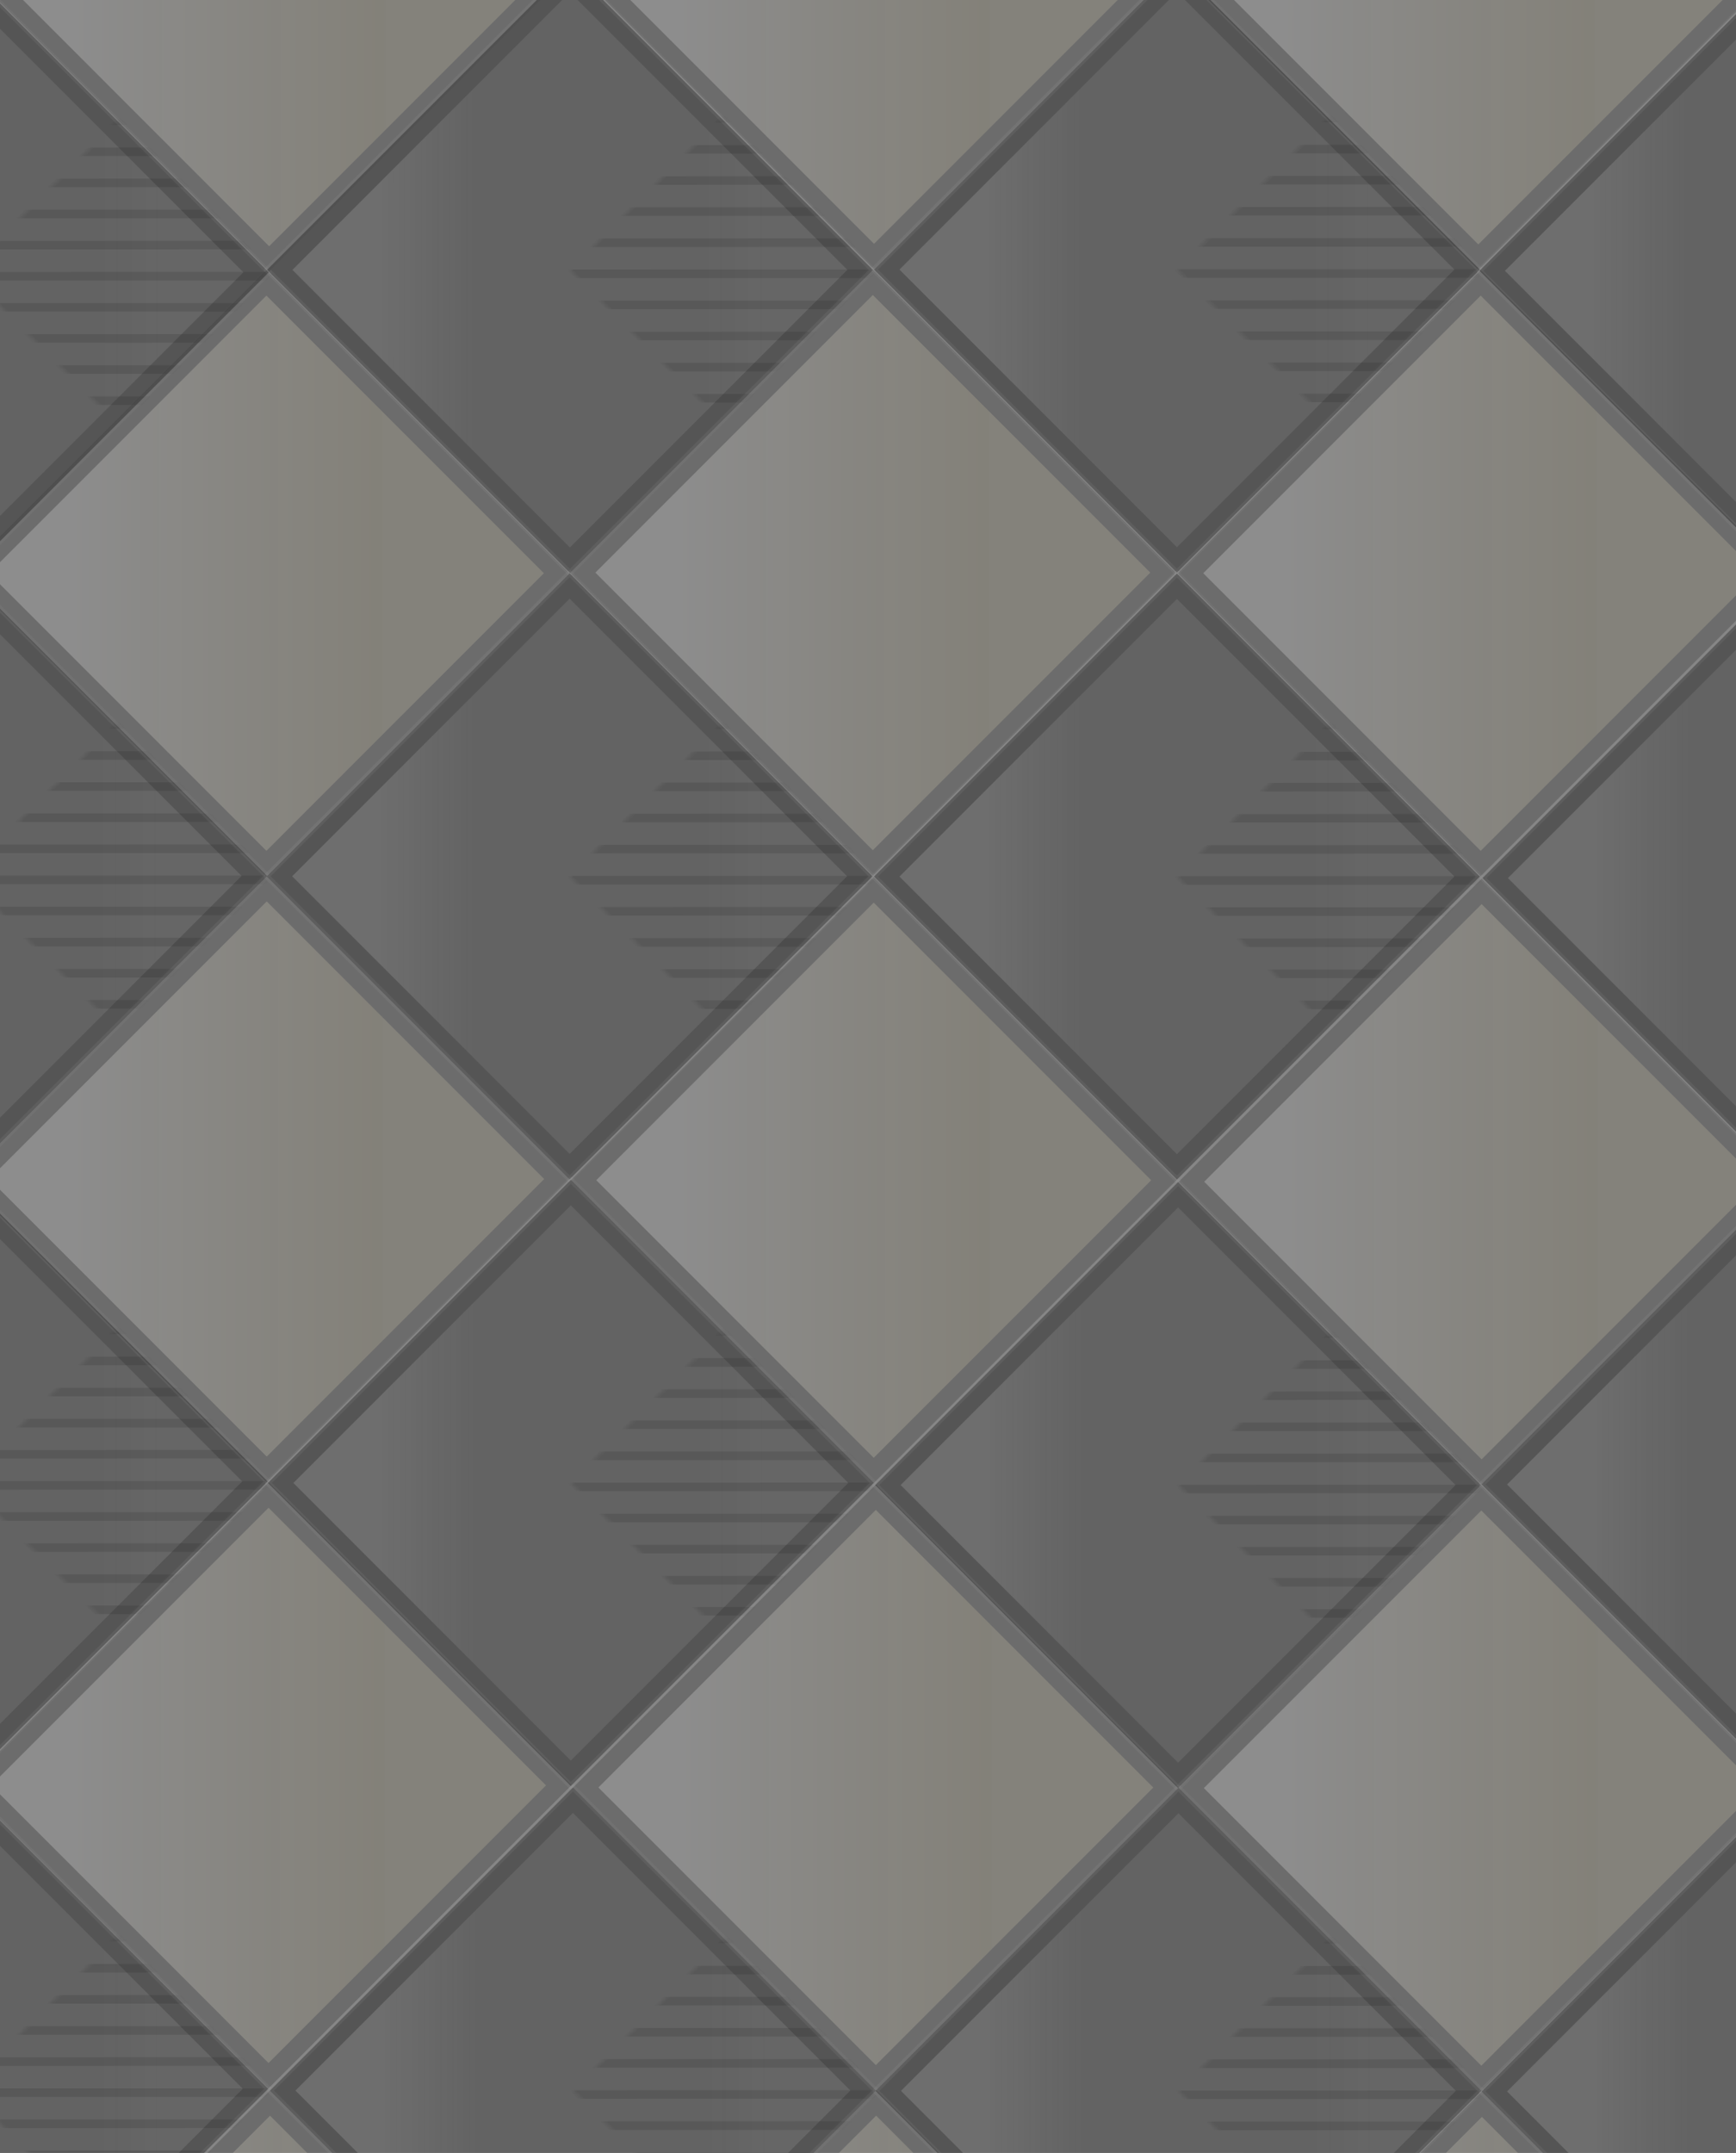 
<svg xmlns="http://www.w3.org/2000/svg" version="1.1" xmlns:xlink="http://www.w3.org/1999/xlink" preserveAspectRatio="none" x="0px" y="0px" width="288px" height="357px" viewBox="0 0 288 357">
<rect x="0" y="0" width="288" height="357" fill="#808080" stroke="none"/>
<defs>
<linearGradient id="Gradient_1" gradientUnits="userSpaceOnUse" x1="13.212" y1="13.212" x2="61.788" y2="61.788" spreadMethod="pad">
<stop  offset="0%" stop-color="#FFFFFF" stop-opacity="0.09"/>

<stop  offset="25.882%" stop-color="#F7F7F7" stop-opacity="0.02"/>

<stop  offset="83.529%" stop-color="#F7F7F7" stop-opacity="0.02"/>

<stop  offset="100%" stop-color="#FCFCFC" stop-opacity="0.039"/>
</linearGradient>

<linearGradient id="Gradient_2" gradientUnits="userSpaceOnUse" x1="13.212" y1="13.212" x2="61.788" y2="61.788" spreadMethod="pad">
<stop  offset="0%" stop-color="#FFFFFF" stop-opacity="0.149"/>

<stop  offset="77.255%" stop-color="#CDBA7E" stop-opacity="0.129"/>

<stop  offset="88.235%" stop-color="#D3C38F" stop-opacity="0.122"/>
</linearGradient>

<g id="mcBGAvatarChessCuadroB_0_Layer3_0_FILL">
<path fill="#000000" fill-opacity="0.251" stroke="none" d="
M -37.5 37.5
L 37.5 37.5 37.5 -37.5 -37.5 -37.5 -37.5 37.5 Z"/>
</g>

<g id="mcBGAvatarChessCuadroS1_0_Layer0_0_FILL">
<path fill="#000000" fill-opacity="0.11" stroke="none" d="
M 0 75
L 75 75 75 0 0 0 0 75
M 71.85 71.85
L 3.15 71.85 3.15 3.15 71.85 3.15 71.85 71.85 Z"/>

<path fill="url(#Gradient_1)" stroke="none" d="
M 3.15 71.85
L 71.85 71.85 71.85 3.15 3.15 3.15 3.15 71.85 Z"/>
</g>

<g id="Mask_mcBGAvatarChessCuadroB_0_1_MASK_0_FILL">
<path fill="#FFFFFF" stroke="none" d="
M -37.5 37.5
L 37.5 37.5 37.5 -37.5 -37.5 -37.5 -37.5 37.5 Z"/>
</g>

<g id="mcBGAvatarChessCuadroW_0_Layer1_0_FILL">
<path fill="#000000" fill-opacity="0.051" stroke="none" d="
M -37.5 -37.5
L -37.5 37.5 37.5 37.5 37.5 -37.5 -37.5 -37.5 Z"/>
</g>

<g id="mcBGAvatarChessCuadroS2_0_Layer0_0_FILL">
<path fill="#000000" fill-opacity="0.11" stroke="none" d="
M 0 75
L 75 75 75 0 0 0 0 75
M 71.85 71.85
L 3.15 71.85 3.15 3.15 71.85 3.15 71.85 71.85 Z"/>

<path fill="url(#Gradient_2)" stroke="none" d="
M 3.15 71.85
L 71.85 71.85 71.85 3.15 3.15 3.15 3.15 71.85 Z"/>
</g>

<path id="mcBGAvatarChessCuadroS1_0_Layer0_0_1_STROKES" stroke="#FFFFFF" stroke-opacity="0.051" stroke-width="1" stroke-linejoin="round" stroke-linecap="round" fill="none" d="
M 0 75
L 0 0 75 0 75 75 0 75 Z"/>

<path id="mcBGAvatarChessCuadroB_0_Layer1_0_1_STROKES" stroke="#000000" stroke-opacity="0.11" stroke-width="1.5" stroke-linejoin="round" stroke-linecap="round" fill="none" d="
M 4.1 -56.5
L 147.65 87
M 11.8 -56.5
L 155.35 87
M 19.5 -56.5
L 163.05 87
M -126.75 -56.5
L 16.8 87
M -119.1 -56.5
L 24.45 87
M -111.4 -56.5
L 32.15 87
M -103.7 -56.5
L 39.85 87
M -96 -56.5
L 47.55 87
M -88.3 -56.5
L 55.25 87
M -80.6 -56.5
L 62.95 87
M -72.9 -56.5
L 70.65 87
M -65.2 -56.5
L 78.35 87
M -57.5 -56.5
L 86.05 87
M -49.8 -56.5
L 93.75 87
M -42.1 -56.5
L 101.45 87
M -34.4 -56.5
L 109.15 87
M -26.7 -56.5
L 116.85 87
M -19 -56.5
L 124.55 87
M -11.3 -56.5
L 132.25 87
M -3.6 -56.5
L 139.95 87"/>
</defs>

<g id="square12" transform="matrix( 0.67, -0.67, 0.67, 0.67, -5.65,45.15) ">
<g transform="matrix( 1, 0, 0, 1, 0,0) ">
<use xlink:href="#mcBGAvatarChessCuadroB_0_Layer3_0_FILL"/>
</g>

<g transform="matrix( 1, 0, 0, 1, -37.5,-37.5) ">
<g transform="matrix( 1, 0, 0, 1, 0,0) ">
<use xlink:href="#mcBGAvatarChessCuadroS1_0_Layer0_0_FILL"/>

<use xlink:href="#mcBGAvatarChessCuadroS1_0_Layer0_0_1_STROKES"/>
</g>
</g>

<mask id="Mask_Mask_1">
<g transform="matrix( 1, 0, 0, 1, 0,0) ">
<use xlink:href="#Mask_mcBGAvatarChessCuadroB_0_1_MASK_0_FILL"/>
</g>
</mask>

<g mask="url(#Mask_Mask_1)">
<g transform="matrix( 1, 0, 0, 1, 0,0) ">
<use xlink:href="#mcBGAvatarChessCuadroB_0_Layer1_0_1_STROKES"/>
</g>
</g>
</g>

<g id="square13" transform="matrix( 0.67, -0.67, 0.67, 0.67, 44.65,-5.2) ">
<g transform="matrix( 1, 0, 0, 1, 0,0) ">
<use xlink:href="#mcBGAvatarChessCuadroW_0_Layer1_0_FILL"/>
</g>

<g transform="matrix( 1, 0, 0, 1, -37.5,-37.5) ">
<g transform="matrix( 1, 0, 0, 1, 0,0) ">
<use xlink:href="#mcBGAvatarChessCuadroS2_0_Layer0_0_FILL"/>
</g>
</g>
</g>

<g id="square19" transform="matrix( 0.67, -0.67, 0.67, 0.67, -5.95,145.25) ">
<g transform="matrix( 1, 0, 0, 1, 0,0) ">
<use xlink:href="#mcBGAvatarChessCuadroB_0_Layer3_0_FILL"/>
</g>

<g transform="matrix( 1, 0, 0, 1, -37.5,-37.5) ">
<g transform="matrix( 1, 0, 0, 1, 0,0) ">
<use xlink:href="#mcBGAvatarChessCuadroS1_0_Layer0_0_FILL"/>

<use xlink:href="#mcBGAvatarChessCuadroS1_0_Layer0_0_1_STROKES"/>
</g>
</g>

<mask id="Mask_Mask_2">
<g transform="matrix( 1, 0, 0, 1, 0,0) ">
<use xlink:href="#Mask_mcBGAvatarChessCuadroB_0_1_MASK_0_FILL"/>
</g>
</mask>

<g mask="url(#Mask_Mask_2)">
<g transform="matrix( 1, 0, 0, 1, 0,0) ">
<use xlink:href="#mcBGAvatarChessCuadroB_0_Layer1_0_1_STROKES"/>
</g>
</g>
</g>

<g id="square20" transform="matrix( 0.67, -0.67, 0.67, 0.67, 44.2,95.05) ">
<g transform="matrix( 1, 0, 0, 1, 0,0) ">
<use xlink:href="#mcBGAvatarChessCuadroW_0_Layer1_0_FILL"/>
</g>

<g transform="matrix( 1, 0, 0, 1, -37.5,-37.5) ">
<g transform="matrix( 1, 0, 0, 1, 0,0) ">
<use xlink:href="#mcBGAvatarChessCuadroS2_0_Layer0_0_FILL"/>
</g>
</g>
</g>

<g id="square21" transform="matrix( 0.67, -0.67, 0.67, 0.67, 94.55,44.75) ">
<g transform="matrix( 1, 0, 0, 1, 0,0) ">
<use xlink:href="#mcBGAvatarChessCuadroB_0_Layer3_0_FILL"/>
</g>

<g transform="matrix( 1, 0, 0, 1, -37.5,-37.5) ">
<g transform="matrix( 1, 0, 0, 1, 0,0) ">
<use xlink:href="#mcBGAvatarChessCuadroS1_0_Layer0_0_FILL"/>

<use xlink:href="#mcBGAvatarChessCuadroS1_0_Layer0_0_1_STROKES"/>
</g>
</g>

<mask id="Mask_Mask_3">
<g transform="matrix( 1, 0, 0, 1, 0,0) ">
<use xlink:href="#Mask_mcBGAvatarChessCuadroB_0_1_MASK_0_FILL"/>
</g>
</mask>

<g mask="url(#Mask_Mask_3)">
<g transform="matrix( 1, 0, 0, 1, 0,0) ">
<use xlink:href="#mcBGAvatarChessCuadroB_0_Layer1_0_1_STROKES"/>
</g>
</g>
</g>

<g id="square22" transform="matrix( 0.67, -0.67, 0.67, 0.67, 145,-5.6) ">
<g transform="matrix( 1, 0, 0, 1, 0,0) ">
<use xlink:href="#mcBGAvatarChessCuadroW_0_Layer1_0_FILL"/>
</g>

<g transform="matrix( 1, 0, 0, 1, -37.5,-37.5) ">
<g transform="matrix( 1, 0, 0, 1, 0,0) ">
<use xlink:href="#mcBGAvatarChessCuadroS2_0_Layer0_0_FILL"/>
</g>
</g>
</g>

<g id="square26" transform="matrix( 0.67, -0.67, 0.67, 0.67, -5.85,245.65) ">
<g transform="matrix( 1, 0, 0, 1, 0,0) ">
<use xlink:href="#mcBGAvatarChessCuadroB_0_Layer3_0_FILL"/>
</g>

<g transform="matrix( 1, 0, 0, 1, -37.5,-37.5) ">
<g transform="matrix( 1, 0, 0, 1, 0,0) ">
<use xlink:href="#mcBGAvatarChessCuadroS1_0_Layer0_0_FILL"/>

<use xlink:href="#mcBGAvatarChessCuadroS1_0_Layer0_0_1_STROKES"/>
</g>
</g>

<mask id="Mask_Mask_4">
<g transform="matrix( 1, 0, 0, 1, 0,0) ">
<use xlink:href="#Mask_mcBGAvatarChessCuadroB_0_1_MASK_0_FILL"/>
</g>
</mask>

<g mask="url(#Mask_Mask_4)">
<g transform="matrix( 1, 0, 0, 1, 0,0) ">
<use xlink:href="#mcBGAvatarChessCuadroB_0_Layer1_0_1_STROKES"/>
</g>
</g>
</g>

<g id="square27" transform="matrix( 0.67, -0.67, 0.67, 0.67, 44.25,195.5) ">
<g transform="matrix( 1, 0, 0, 1, 0,0) ">
<use xlink:href="#mcBGAvatarChessCuadroW_0_Layer1_0_FILL"/>
</g>

<g transform="matrix( 1, 0, 0, 1, -37.5,-37.5) ">
<g transform="matrix( 1, 0, 0, 1, 0,0) ">
<use xlink:href="#mcBGAvatarChessCuadroS2_0_Layer0_0_FILL"/>
</g>
</g>
</g>

<g id="square28" transform="matrix( 0.67, -0.67, 0.67, 0.67, 94.5,145.3) ">
<g transform="matrix( 1, 0, 0, 1, 0,0) ">
<use xlink:href="#mcBGAvatarChessCuadroB_0_Layer3_0_FILL"/>
</g>

<g transform="matrix( 1, 0, 0, 1, -37.5,-37.5) ">
<g transform="matrix( 1, 0, 0, 1, 0,0) ">
<use xlink:href="#mcBGAvatarChessCuadroS1_0_Layer0_0_FILL"/>

<use xlink:href="#mcBGAvatarChessCuadroS1_0_Layer0_0_1_STROKES"/>
</g>
</g>

<mask id="Mask_Mask_5">
<g transform="matrix( 1, 0, 0, 1, 0,0) ">
<use xlink:href="#Mask_mcBGAvatarChessCuadroB_0_1_MASK_0_FILL"/>
</g>
</mask>

<g mask="url(#Mask_Mask_5)">
<g transform="matrix( 1, 0, 0, 1, 0,0) ">
<use xlink:href="#mcBGAvatarChessCuadroB_0_Layer1_0_1_STROKES"/>
</g>
</g>
</g>

<g id="square29" transform="matrix( 0.67, -0.67, 0.67, 0.67, 144.8,94.95) ">
<g transform="matrix( 1, 0, 0, 1, 0,0) ">
<use xlink:href="#mcBGAvatarChessCuadroW_0_Layer1_0_FILL"/>
</g>

<g transform="matrix( 1, 0, 0, 1, -37.5,-37.5) ">
<g transform="matrix( 1, 0, 0, 1, 0,0) ">
<use xlink:href="#mcBGAvatarChessCuadroS2_0_Layer0_0_FILL"/>
</g>
</g>
</g>

<g id="square30" transform="matrix( 0.67, -0.67, 0.67, 0.67, 195.25,44.7) ">
<g transform="matrix( 1, 0, 0, 1, 0,0) ">
<use xlink:href="#mcBGAvatarChessCuadroB_0_Layer3_0_FILL"/>
</g>

<g transform="matrix( 1, 0, 0, 1, -37.5,-37.5) ">
<g transform="matrix( 1, 0, 0, 1, 0,0) ">
<use xlink:href="#mcBGAvatarChessCuadroS1_0_Layer0_0_FILL"/>

<use xlink:href="#mcBGAvatarChessCuadroS1_0_Layer0_0_1_STROKES"/>
</g>
</g>

<mask id="Mask_Mask_6">
<g transform="matrix( 1, 0, 0, 1, 0,0) ">
<use xlink:href="#Mask_mcBGAvatarChessCuadroB_0_1_MASK_0_FILL"/>
</g>
</mask>

<g mask="url(#Mask_Mask_6)">
<g transform="matrix( 1, 0, 0, 1, 0,0) ">
<use xlink:href="#mcBGAvatarChessCuadroB_0_Layer1_0_1_STROKES"/>
</g>
</g>
</g>

<g id="square31" transform="matrix( 0.67, -0.67, 0.67, 0.67, 245.25,-5.5) ">
<g transform="matrix( 1, 0, 0, 1, 0,0) ">
<use xlink:href="#mcBGAvatarChessCuadroW_0_Layer1_0_FILL"/>
</g>

<g transform="matrix( 1, 0, 0, 1, -37.5,-37.5) ">
<g transform="matrix( 1, 0, 0, 1, 0,0) ">
<use xlink:href="#mcBGAvatarChessCuadroS2_0_Layer0_0_FILL"/>
</g>
</g>
</g>

<g id="square33" transform="matrix( 0.67, -0.67, 0.67, 0.67, -5.75,346.35) ">
<g transform="matrix( 1, 0, 0, 1, 0,0) ">
<use xlink:href="#mcBGAvatarChessCuadroB_0_Layer3_0_FILL"/>
</g>

<g transform="matrix( 1, 0, 0, 1, -37.5,-37.5) ">
<g transform="matrix( 1, 0, 0, 1, 0,0) ">
<use xlink:href="#mcBGAvatarChessCuadroS1_0_Layer0_0_FILL"/>

<use xlink:href="#mcBGAvatarChessCuadroS1_0_Layer0_0_1_STROKES"/>
</g>
</g>

<mask id="Mask_Mask_7">
<g transform="matrix( 1, 0, 0, 1, 0,0) ">
<use xlink:href="#Mask_mcBGAvatarChessCuadroB_0_1_MASK_0_FILL"/>
</g>
</mask>

<g mask="url(#Mask_Mask_7)">
<g transform="matrix( 1, 0, 0, 1, 0,0) ">
<use xlink:href="#mcBGAvatarChessCuadroB_0_Layer1_0_1_STROKES"/>
</g>
</g>
</g>

<g id="square34" transform="matrix( 0.67, -0.67, 0.67, 0.67, 44.55,296.05) ">
<g transform="matrix( 1, 0, 0, 1, 0,0) ">
<use xlink:href="#mcBGAvatarChessCuadroW_0_Layer1_0_FILL"/>
</g>

<g transform="matrix( 1, 0, 0, 1, -37.5,-37.5) ">
<g transform="matrix( 1, 0, 0, 1, 0,0) ">
<use xlink:href="#mcBGAvatarChessCuadroS2_0_Layer0_0_FILL"/>
</g>
</g>
</g>

<g id="square35" transform="matrix( 0.67, -0.67, 0.67, 0.67, 94.7,245.9) ">
<g transform="matrix( 1, 0, 0, 1, 0,0) ">
<use xlink:href="#mcBGAvatarChessCuadroB_0_Layer3_0_FILL"/>
</g>

<g transform="matrix( 1, 0, 0, 1, -37.5,-37.5) ">
<g transform="matrix( 1, 0, 0, 1, 0,0) ">
<use xlink:href="#mcBGAvatarChessCuadroS1_0_Layer0_0_FILL"/>

<use xlink:href="#mcBGAvatarChessCuadroS1_0_Layer0_0_1_STROKES"/>
</g>
</g>

<mask id="Mask_Mask_8">
<g transform="matrix( 1, 0, 0, 1, 0,0) ">
<use xlink:href="#Mask_mcBGAvatarChessCuadroB_0_1_MASK_0_FILL"/>
</g>
</mask>

<g mask="url(#Mask_Mask_8)">
<g transform="matrix( 1, 0, 0, 1, 0,0) ">
<use xlink:href="#mcBGAvatarChessCuadroB_0_Layer1_0_1_STROKES"/>
</g>
</g>
</g>

<g id="square36" transform="matrix( 0.67, -0.67, 0.67, 0.67, 144.95,195.7) ">
<g transform="matrix( 1, 0, 0, 1, 0,0) ">
<use xlink:href="#mcBGAvatarChessCuadroW_0_Layer1_0_FILL"/>
</g>

<g transform="matrix( 1, 0, 0, 1, -37.5,-37.5) ">
<g transform="matrix( 1, 0, 0, 1, 0,0) ">
<use xlink:href="#mcBGAvatarChessCuadroS2_0_Layer0_0_FILL"/>
</g>
</g>
</g>

<g id="square37" transform="matrix( 0.67, -0.67, 0.67, 0.67, 195.25,145.35) ">
<g transform="matrix( 1, 0, 0, 1, 0,0) ">
<use xlink:href="#mcBGAvatarChessCuadroB_0_Layer3_0_FILL"/>
</g>

<g transform="matrix( 1, 0, 0, 1, -37.5,-37.5) ">
<g transform="matrix( 1, 0, 0, 1, 0,0) ">
<use xlink:href="#mcBGAvatarChessCuadroS1_0_Layer0_0_FILL"/>

<use xlink:href="#mcBGAvatarChessCuadroS1_0_Layer0_0_1_STROKES"/>
</g>
</g>

<mask id="Mask_Mask_9">
<g transform="matrix( 1, 0, 0, 1, 0,0) ">
<use xlink:href="#Mask_mcBGAvatarChessCuadroB_0_1_MASK_0_FILL"/>
</g>
</mask>

<g mask="url(#Mask_Mask_9)">
<g transform="matrix( 1, 0, 0, 1, 0,0) ">
<use xlink:href="#mcBGAvatarChessCuadroB_0_Layer1_0_1_STROKES"/>
</g>
</g>
</g>

<g id="square38" transform="matrix( 0.67, -0.67, 0.67, 0.67, 245.65,95.05) ">
<g transform="matrix( 1, 0, 0, 1, 0,0) ">
<use xlink:href="#mcBGAvatarChessCuadroW_0_Layer1_0_FILL"/>
</g>

<g transform="matrix( 1, 0, 0, 1, -37.5,-37.5) ">
<g transform="matrix( 1, 0, 0, 1, 0,0) ">
<use xlink:href="#mcBGAvatarChessCuadroS2_0_Layer0_0_FILL"/>
</g>
</g>
</g>

<g id="square39" transform="matrix( 0.67, -0.67, 0.67, 0.67, 295.7,44.9) ">
<g transform="matrix( 1, 0, 0, 1, 0,0) ">
<use xlink:href="#mcBGAvatarChessCuadroB_0_Layer3_0_FILL"/>
</g>

<g transform="matrix( 1, 0, 0, 1, -37.5,-37.5) ">
<g transform="matrix( 1, 0, 0, 1, 0,0) ">
<use xlink:href="#mcBGAvatarChessCuadroS1_0_Layer0_0_FILL"/>

<use xlink:href="#mcBGAvatarChessCuadroS1_0_Layer0_0_1_STROKES"/>
</g>
</g>

<mask id="Mask_Mask_10">
<g transform="matrix( 1, 0, 0, 1, 0,0) ">
<use xlink:href="#Mask_mcBGAvatarChessCuadroB_0_1_MASK_0_FILL"/>
</g>
</mask>

<g mask="url(#Mask_Mask_10)">
<g transform="matrix( 1, 0, 0, 1, 0,0) ">
<use xlink:href="#mcBGAvatarChessCuadroB_0_Layer1_0_1_STROKES"/>
</g>
</g>
</g>

<g id="square41" transform="matrix( 0.67, -0.67, 0.67, 0.67, 44.8,396.85) ">
<g transform="matrix( 1, 0, 0, 1, 0,0) ">
<use xlink:href="#mcBGAvatarChessCuadroW_0_Layer1_0_FILL"/>
</g>

<g transform="matrix( 1, 0, 0, 1, -37.5,-37.5) ">
<g transform="matrix( 1, 0, 0, 1, 0,0) ">
<use xlink:href="#mcBGAvatarChessCuadroS2_0_Layer0_0_FILL"/>
</g>
</g>
</g>

<g id="square42" transform="matrix( 0.67, -0.67, 0.67, 0.67, 95.05,346.65) ">
<g transform="matrix( 1, 0, 0, 1, 0,0) ">
<use xlink:href="#mcBGAvatarChessCuadroB_0_Layer3_0_FILL"/>
</g>

<g transform="matrix( 1, 0, 0, 1, -37.5,-37.5) ">
<g transform="matrix( 1, 0, 0, 1, 0,0) ">
<use xlink:href="#mcBGAvatarChessCuadroS1_0_Layer0_0_FILL"/>

<use xlink:href="#mcBGAvatarChessCuadroS1_0_Layer0_0_1_STROKES"/>
</g>
</g>

<mask id="Mask_Mask_11">
<g transform="matrix( 1, 0, 0, 1, 0,0) ">
<use xlink:href="#Mask_mcBGAvatarChessCuadroB_0_1_MASK_0_FILL"/>
</g>
</mask>

<g mask="url(#Mask_Mask_11)">
<g transform="matrix( 1, 0, 0, 1, 0,0) ">
<use xlink:href="#mcBGAvatarChessCuadroB_0_Layer1_0_1_STROKES"/>
</g>
</g>
</g>

<g id="square43" transform="matrix( 0.67, -0.67, 0.67, 0.67, 145.3,296.4) ">
<g transform="matrix( 1, 0, 0, 1, 0,0) ">
<use xlink:href="#mcBGAvatarChessCuadroW_0_Layer1_0_FILL"/>
</g>

<g transform="matrix( 1, 0, 0, 1, -37.5,-37.5) ">
<g transform="matrix( 1, 0, 0, 1, 0,0) ">
<use xlink:href="#mcBGAvatarChessCuadroS2_0_Layer0_0_FILL"/>
</g>
</g>
</g>

<g id="square44" transform="matrix( 0.67, -0.67, 0.67, 0.67, 195.45,246.25) ">
<g transform="matrix( 1, 0, 0, 1, 0,0) ">
<use xlink:href="#mcBGAvatarChessCuadroB_0_Layer3_0_FILL"/>
</g>

<g transform="matrix( 1, 0, 0, 1, -37.5,-37.5) ">
<g transform="matrix( 1, 0, 0, 1, 0,0) ">
<use xlink:href="#mcBGAvatarChessCuadroS1_0_Layer0_0_FILL"/>

<use xlink:href="#mcBGAvatarChessCuadroS1_0_Layer0_0_1_STROKES"/>
</g>
</g>

<mask id="Mask_Mask_12">
<g transform="matrix( 1, 0, 0, 1, 0,0) ">
<use xlink:href="#Mask_mcBGAvatarChessCuadroB_0_1_MASK_0_FILL"/>
</g>
</mask>

<g mask="url(#Mask_Mask_12)">
<g transform="matrix( 1, 0, 0, 1, 0,0) ">
<use xlink:href="#mcBGAvatarChessCuadroB_0_Layer1_0_1_STROKES"/>
</g>
</g>
</g>

<g id="square45" transform="matrix( 0.67, -0.67, 0.67, 0.67, 245.8,195.95) ">
<g transform="matrix( 1, 0, 0, 1, 0,0) ">
<use xlink:href="#mcBGAvatarChessCuadroW_0_Layer1_0_FILL"/>
</g>

<g transform="matrix( 1, 0, 0, 1, -37.5,-37.5) ">
<g transform="matrix( 1, 0, 0, 1, 0,0) ">
<use xlink:href="#mcBGAvatarChessCuadroS2_0_Layer0_0_FILL"/>
</g>
</g>
</g>

<g id="square46" transform="matrix( 0.67, -0.67, 0.67, 0.67, 296.2,145.6) ">
<g transform="matrix( 1, 0, 0, 1, 0,0) ">
<use xlink:href="#mcBGAvatarChessCuadroB_0_Layer3_0_FILL"/>
</g>

<g transform="matrix( 1, 0, 0, 1, -37.5,-37.5) ">
<g transform="matrix( 1, 0, 0, 1, 0,0) ">
<use xlink:href="#mcBGAvatarChessCuadroS1_0_Layer0_0_FILL"/>

<use xlink:href="#mcBGAvatarChessCuadroS1_0_Layer0_0_1_STROKES"/>
</g>
</g>

<mask id="Mask_Mask_13">
<g transform="matrix( 1, 0, 0, 1, 0,0) ">
<use xlink:href="#Mask_mcBGAvatarChessCuadroB_0_1_MASK_0_FILL"/>
</g>
</mask>

<g mask="url(#Mask_Mask_13)">
<g transform="matrix( 1, 0, 0, 1, 0,0) ">
<use xlink:href="#mcBGAvatarChessCuadroB_0_Layer1_0_1_STROKES"/>
</g>
</g>
</g>

<g id="square50" transform="matrix( 0.67, -0.67, 0.67, 0.67, 145.35,396.85) ">
<g transform="matrix( 1, 0, 0, 1, 0,0) ">
<use xlink:href="#mcBGAvatarChessCuadroW_0_Layer1_0_FILL"/>
</g>

<g transform="matrix( 1, 0, 0, 1, -37.5,-37.5) ">
<g transform="matrix( 1, 0, 0, 1, 0,0) ">
<use xlink:href="#mcBGAvatarChessCuadroS2_0_Layer0_0_FILL"/>
</g>
</g>
</g>

<g id="square51" transform="matrix( 0.67, -0.67, 0.67, 0.67, 195.5,346.7) ">
<g transform="matrix( 1, 0, 0, 1, 0,0) ">
<use xlink:href="#mcBGAvatarChessCuadroB_0_Layer3_0_FILL"/>
</g>

<g transform="matrix( 1, 0, 0, 1, -37.5,-37.5) ">
<g transform="matrix( 1, 0, 0, 1, 0,0) ">
<use xlink:href="#mcBGAvatarChessCuadroS1_0_Layer0_0_FILL"/>

<use xlink:href="#mcBGAvatarChessCuadroS1_0_Layer0_0_1_STROKES"/>
</g>
</g>

<mask id="Mask_Mask_14">
<g transform="matrix( 1, 0, 0, 1, 0,0) ">
<use xlink:href="#Mask_mcBGAvatarChessCuadroB_0_1_MASK_0_FILL"/>
</g>
</mask>

<g mask="url(#Mask_Mask_14)">
<g transform="matrix( 1, 0, 0, 1, 0,0) ">
<use xlink:href="#mcBGAvatarChessCuadroB_0_Layer1_0_1_STROKES"/>
</g>
</g>
</g>

<g id="square52" transform="matrix( 0.67, -0.67, 0.67, 0.67, 245.75,296.5) ">
<g transform="matrix( 1, 0, 0, 1, 0,0) ">
<use xlink:href="#mcBGAvatarChessCuadroW_0_Layer1_0_FILL"/>
</g>

<g transform="matrix( 1, 0, 0, 1, -37.5,-37.5) ">
<g transform="matrix( 1, 0, 0, 1, 0,0) ">
<use xlink:href="#mcBGAvatarChessCuadroS2_0_Layer0_0_FILL"/>
</g>
</g>
</g>

<g id="square53" transform="matrix( 0.67, -0.67, 0.67, 0.67, 296.05,246.15) ">
<g transform="matrix( 1, 0, 0, 1, 0,0) ">
<use xlink:href="#mcBGAvatarChessCuadroB_0_Layer3_0_FILL"/>
</g>

<g transform="matrix( 1, 0, 0, 1, -37.5,-37.5) ">
<g transform="matrix( 1, 0, 0, 1, 0,0) ">
<use xlink:href="#mcBGAvatarChessCuadroS1_0_Layer0_0_FILL"/>

<use xlink:href="#mcBGAvatarChessCuadroS1_0_Layer0_0_1_STROKES"/>
</g>
</g>

<mask id="Mask_Mask_15">
<g transform="matrix( 1, 0, 0, 1, 0,0) ">
<use xlink:href="#Mask_mcBGAvatarChessCuadroB_0_1_MASK_0_FILL"/>
</g>
</mask>

<g mask="url(#Mask_Mask_15)">
<g transform="matrix( 1, 0, 0, 1, 0,0) ">
<use xlink:href="#mcBGAvatarChessCuadroB_0_Layer1_0_1_STROKES"/>
</g>
</g>
</g>

<g id="square59" transform="matrix( 0.67, -0.67, 0.67, 0.67, 245.85,397.05) ">
<g transform="matrix( 1, 0, 0, 1, 0,0) ">
<use xlink:href="#mcBGAvatarChessCuadroW_0_Layer1_0_FILL"/>
</g>

<g transform="matrix( 1, 0, 0, 1, -37.5,-37.5) ">
<g transform="matrix( 1, 0, 0, 1, 0,0) ">
<use xlink:href="#mcBGAvatarChessCuadroS2_0_Layer0_0_FILL"/>
</g>
</g>
</g>

<g id="square60" transform="matrix( 0.67, -0.67, 0.67, 0.67, 296.05,346.8) ">
<g transform="matrix( 1, 0, 0, 1, 0,0) ">
<use xlink:href="#mcBGAvatarChessCuadroB_0_Layer3_0_FILL"/>
</g>

<g transform="matrix( 1, 0, 0, 1, -37.5,-37.5) ">
<g transform="matrix( 1, 0, 0, 1, 0,0) ">
<use xlink:href="#mcBGAvatarChessCuadroS1_0_Layer0_0_FILL"/>

<use xlink:href="#mcBGAvatarChessCuadroS1_0_Layer0_0_1_STROKES"/>
</g>
</g>

<mask id="Mask_Mask_16">
<g transform="matrix( 1, 0, 0, 1, 0,0) ">
<use xlink:href="#Mask_mcBGAvatarChessCuadroB_0_1_MASK_0_FILL"/>
</g>
</mask>

<g mask="url(#Mask_Mask_16)">
<g transform="matrix( 1, 0, 0, 1, 0,0) ">
<use xlink:href="#mcBGAvatarChessCuadroB_0_Layer1_0_1_STROKES"/>
</g>
</g>
</g>
</svg>

